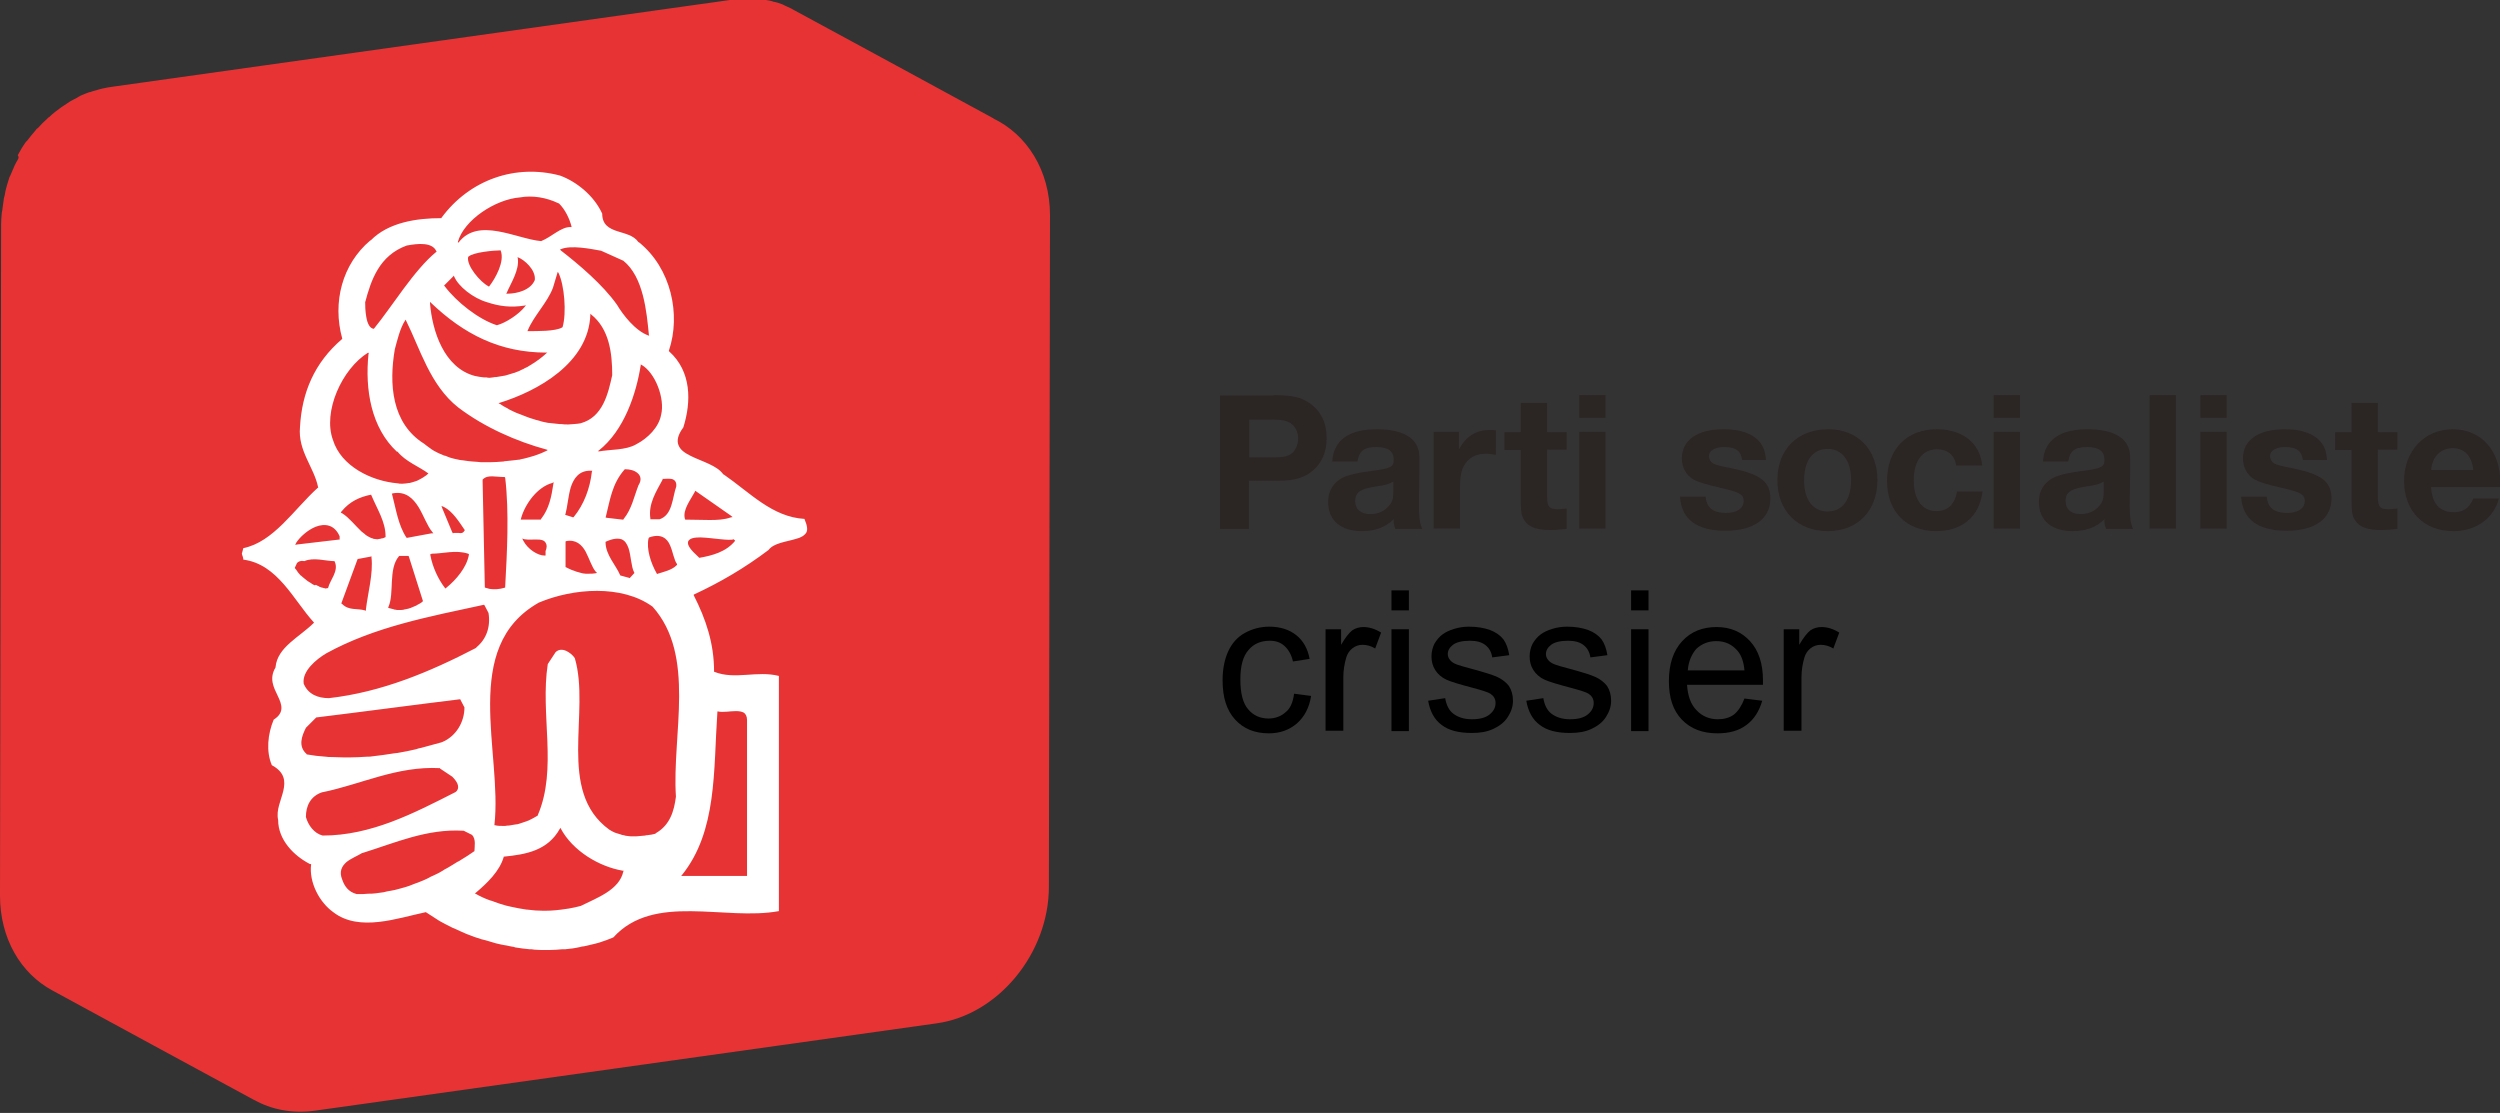 <?xml version="1.0" encoding="utf-8"?>
<!-- Generator: Adobe Illustrator 25.4.1, SVG Export Plug-In . SVG Version: 6.00 Build 0)  -->
<svg version="1.1" id="Layer_1" xmlns="http://www.w3.org/2000/svg" xmlns:xlink="http://www.w3.org/1999/xlink" x="0px" y="0px"
	 viewBox="0 0 675 300.5" style="enable-background:new 0 0 675 300.5;" xml:space="preserve">
<rect x="0" y="0" width="675" height="300.5" fill="#333333" stroke="none"/>
<style type="text/css">
	.st0{fill:#E73334;}
	.st1{fill:#FFFFFF;}
	.st2{fill:#2B2523;}
</style>
<g>
	<g>
		<g>
			<path class="st0" d="M268,31.9C268,31.9,268.1,31.9,268,31.9c0.5,0.2,0.9,0.4,1.4,0.7c-18.2-9.9-36.4-19.8-54.7-29.7
				c-0.3-0.2-0.6-0.3-0.9-0.5c-0.1-0.1-0.2-0.1-0.4-0.2c-0.5-0.2-1-0.5-1.5-0.7c-0.2-0.1-0.4-0.2-0.6-0.3c-0.7-0.3-1.5-0.5-2.2-0.7
				c0,0,0,0-0.1,0c-0.1,0-0.2,0-0.3-0.1c-0.6-0.2-1.2-0.3-1.9-0.4c-0.3,0-0.5-0.1-0.8-0.1c-0.5-0.1-1.1-0.1-1.6-0.2
				c-0.3,0-0.6,0-0.9-0.1c-0.6,0-1.1,0-1.7,0c-0.3,0-0.5,0-0.8,0c-0.8,0-1.6,0.1-2.5,0.2l-168,23.6c-0.9,0.1-1.9,0.3-2.8,0.5
				c-0.3,0.1-0.5,0.1-0.8,0.2c-0.7,0.2-1.4,0.4-2.1,0.6c-0.2,0.1-0.4,0.2-0.7,0.2c-0.8,0.3-1.7,0.6-2.5,1c0,0-0.1,0-0.1,0.1
				c-0.2,0.1-0.5,0.2-0.7,0.4c-0.7,0.3-1.3,0.7-1.9,1c-0.3,0.2-0.6,0.4-0.9,0.6c-0.4,0.3-0.8,0.5-1.2,0.8c-0.1,0.1-0.2,0.1-0.3,0.2
				c-1.1,0.8-2.2,1.6-3.2,2.6c-0.1,0-0.1,0.1-0.2,0.1c-0.2,0.2-0.3,0.3-0.5,0.5c-0.8,0.7-1.5,1.4-2.2,2.2c-0.1,0.1-0.3,0.3-0.5,0.4
				c-0.1,0.1-0.2,0.3-0.3,0.4c-0.8,0.9-1.5,1.8-2.2,2.7c-0.1,0.1-0.2,0.2-0.3,0.3c0,0,0,0.1-0.1,0.1c-0.8,1.1-1.5,2.3-2.2,3.6
				C5.1,42.4,5,42.5,5,42.7c-0.2,0.4-0.4,0.8-0.6,1.1c-0.2,0.3-0.3,0.7-0.5,1c-0.3,0.7-0.6,1.4-0.9,2.1c-0.1,0.2-0.2,0.5-0.3,0.7
				c0,0,0,0.1-0.1,0.1c-0.2,0.5-0.3,1.1-0.5,1.6c-0.1,0.4-0.3,0.9-0.4,1.4c-0.2,0.6-0.3,1.2-0.4,1.9C1.2,53.1,1,53.5,1,54
				c-0.1,0.7-0.2,1.4-0.3,2.1c0,0.4-0.1,0.8-0.2,1.2c-0.1,1.1-0.2,2.2-0.2,3.3L0,241.8c0,11.6,5.6,21,14.1,25.6
				c18.2,9.9,36.4,19.8,54.7,29.7c-0.1-0.1-0.2-0.1-0.3-0.2c4.7,2.7,10.4,3.8,16.4,3l168-23.6c16.6-2.3,30.3-18.9,30.3-36.9
				l0.3-181.3C283.5,46,277.2,36.2,268,31.9"/>
		</g>
		<g>
			<g>
				<path class="st1" d="M149.7,175.9L149.7,175.9L149.7,175.9C149.7,175.9,149.7,175.9,149.7,175.9 M210.1,246.1L210.1,246.1
					L210.1,246.1L210.1,246.1z M126.3,149.8l0-0.3L126.3,149.8L126.3,149.8z M126.3,149.8l0.3,0L126.3,149.8z M149.5,77.7l-0.1,0
					L149.5,77.7L149.5,77.7z M139.9,69.7l-0.1,0L139.9,69.7L139.9,69.7z M113.8,162.3l0.1,0.3L113.8,162.3z M136.1,158.5l0.1,0.3
					L136.1,158.5L136.1,158.5z M131.2,158.5l-0.1,0.3L131.2,158.5L131.2,158.5z M116.5,143.8l0,0.2L116.5,143.8L116.5,143.8z
					 M142.6,89.2l-0.1,0L142.6,89.2L142.6,89.2z M105,163.9l-0.2-0.1L105,163.9L105,163.9z M105,163.9l-0.1,0.3L105,163.9
					C105,163.9,105,163.9,105,163.9 M147.7,121.4v-0.1V121.4L147.7,121.4z M163.8,139.4v0.3V139.4L163.8,139.4z M149.2,130.7l0.3,0
					L149.2,130.7L149.2,130.7z M168.8,126.9l-0.2-0.2L168.8,126.9L168.8,126.9z M163.8,139.4L163.8,139.4l-0.3-0.1L163.8,139.4z
					 M172,130.7L172,130.7L172,130.7z M167.6,155.2l-0.1,0.3L167.6,155.2L167.6,155.2z M210.1,182.4L210.1,182.4L210.1,182.4
					L210.1,182.4z M160.6,154.7l0.2-0.2L160.6,154.7L160.6,154.7z M159.5,85l0.1-0.1L159.5,85L159.5,85z M154.6,139.4l-0.1,0.2
					L154.6,139.4L154.6,139.4z M153,138.9l-0.3-0.1L153,138.9z M154.6,139.4l0.3,0.2L154.6,139.4L154.6,139.4z M197.1,139.4l0.2-0.3
					L197.1,139.4L197.1,139.4z M180.7,94.8l-0.1,0.1L180.7,94.8L180.7,94.8z M172.6,65.4L172.6,65.4L172.6,65.4L172.6,65.4z
					 M86,131.8L86,131.8l0.1,0L86,131.8z M100.1,64.8l0.1,0.1L100.1,64.8L100.1,64.8z M195.4,128L195.4,128L195.4,128L195.4,128
					L195.4,128z M188.9,150.3l-0.2,0.2L188.9,150.3L188.9,150.3z M114.9,246.7l0.1-0.1L114.9,246.7L114.9,246.7z M75.1,221.7l0.1,0
					L75.1,221.7L75.1,221.7z M182.4,215.1l0.1,0L182.4,215.1L182.4,215.1z M165.5,253.2L165.5,253.2L165.5,253.2L165.5,253.2z
					 M84.9,168.3l0.1,0.1L84.9,168.3C84.9,168.3,84.9,168.3,84.9,168.3 M84.9,168.3L84.9,168.3L84.9,168.3L84.9,168.3z M86,131.8
					L86,131.8L86,131.8L86,131.8z M168.2,235.3L168.2,235.3L168.2,235.3L168.2,235.3z M151.4,223.8L151.4,223.8L151.4,223.8
					L151.4,223.8z M151.3,223.8l-0.1,0L151.3,223.8L151.3,223.8z M175.9,163.9l0.1-0.1L175.9,163.9
					C175.8,163.9,175.9,163.9,175.9,163.9 M176.9,224.9L176.9,224.9L176.9,224.9L176.9,224.9L176.9,224.9z M144.8,220l0.1,0.1
					L144.8,220L144.8,220z M82.7,220.5l-0.1,0.1L82.7,220.5L82.7,220.5z M98,230.4l0-0.1L98,230.4L98,230.4z M217.2,140.1
					c-8.7-0.5-14.7-7.1-21.8-12h-0.1c-1.6-2.4-5.8-3.5-8.8-5c-1.6-0.8-2.8-1.6-3.3-2.9c-0.5-1.2-0.2-2.8,1.3-4.8
					c2.2-7,2.2-15.1-3.8-20.5l-0.1-0.1v-0.1c3.3-9.8,0.6-22.3-8.1-29.3h-0.1c-1.3-1.9-3.7-2.3-5.8-3c-2.1-0.7-4-1.7-4-4.7
					c-2.2-4.9-7-8.7-11.4-10.3c-12-3.2-24.4,1.1-32,11.4v0.1h-0.1c-6.5,0-14.2,1.1-19,6h-0.1c-7.6,6.4-10.3,16.7-7.6,26.5l0,0.1l0,0
					c-7.6,6.5-10.9,14.6-11.4,23.8c-0.6,6.5,3.8,10.8,4.9,16.3v0.1l-0.1,0c-6.5,5.9-11.9,14.6-20.1,16.3l-0.4,1.5
					c0.1,0.5,0.4,1,0.4,1.6c9.3,1.2,13.6,11,19,16.9l0.1,0.1l-0.1,0.1c-3.8,3.8-9.8,6.5-10.3,11.9v0.1c-1.8,3-0.5,5.4,0.6,7.7
					c1.1,2.3,1.9,4.5-1.1,6.4c-1.6,3.8-2.1,8.6-0.5,12.3c3.5,1.9,3.7,4.3,3.1,6.9c-0.6,2.6-2,5.2-1.4,7.9v0c0,5.4,4.3,9.7,8.6,11.9
					H84v0.1c-0.6,4.8,2.2,10.2,6,12.9c7,5.4,17.3,1.6,24.9,0h0.1c1,0.7,2.1,1.3,3.1,2c0.3,0.2,0.6,0.4,1,0.6
					c0.8,0.4,1.6,0.9,2.5,1.3c0.4,0.2,0.7,0.4,1.1,0.5c1,0.5,2,0.9,3.1,1.4c0.2,0.1,0.3,0.1,0.5,0.2c1.2,0.5,2.4,0.9,3.7,1.3
					c0.4,0.1,0.8,0.2,1.2,0.3c0.9,0.3,1.8,0.5,2.7,0.8c0.4,0.1,0.8,0.2,1.3,0.3c1,0.2,2.1,0.4,3.1,0.6c0.3,0,0.6,0.1,0.8,0.2
					c1.3,0.2,2.6,0.4,3.9,0.5c0.4,0,0.8,0,1.2,0.1c1,0.1,1.9,0.1,2.9,0.1c0.4,0,0.9,0,1.3,0c1.1,0,2.2-0.1,3.4-0.2
					c0.3,0,0.5,0,0.8,0c1.3-0.1,2.7-0.3,4-0.6c0.4-0.1,0.7-0.2,1.1-0.2c1-0.2,2-0.5,3-0.7c0.4-0.1,0.8-0.2,1.1-0.3
					c1.3-0.4,2.6-0.9,3.8-1.4l0,0c11-12.1,30.1-4.4,44.7-7.1v-63.5c-5.9-1.5-11.9,1.1-17.4-1.1h-0.1v-0.1c0-7.6-2.2-14.1-5.5-20.6
					l0-0.1l0.1-0.1c7.1-3.3,13.6-7.1,20.1-12l0,0c1.4-1.9,4.8-2.2,7.4-3c1.3-0.3,2.3-0.9,2.8-1.7C218.1,143.1,218,142,217.2,140.1
					 M178.9,129.3h0.2c0.5,0,1.3-0.1,2.1,0c0.8,0.1,1.5,0.7,1.4,1.9v0.1c-1.1,3.2-1,7.7-4.5,8.9h-2.5V140c-0.6-4,1.6-7.3,3.3-10.5
					L178.9,129.3z M182.8,152.5l-0.2,0.2c-1.2,1.2-3.4,1.7-5,2.2l-0.2,0.1l-0.1-0.2c-1.6-2.8-2.8-6.6-2.2-9.4l0.1-0.2l0.1-0.1
					c3.1-1.1,4.8,0.2,5.6,2.1c0.8,1.8,1.1,4.1,1.9,5.1L182.8,152.5z M178.5,112L178.5,112c-0.6,3.3-3.5,6.3-6.8,8
					c-2.8,1.6-6.9,1.3-10.1,1.9l-0.1-0.2c0,0,0,0,0.1,0h0c7-5.5,10.2-15.5,11.4-23.1v-0.2l0.2,0.1
					C176.9,100.6,179.6,107.6,178.5,112 M168.4,140.1l-0.1,0.2l-0.2,0l-4.3-0.5l-0.3-0.1l0.1-0.3c1.1-4.3,1.6-8.7,5-12.6l0.1-0.1
					h0.2c1.1,0,2.4,0.3,3.2,1c0.9,0.7,1.2,1.9,0.3,3.3v0C171.2,134,170.6,137.4,168.4,140.1 M171.3,154.7l-0.1,0.1l-1.1,1.2
					l-0.1,0.1l-0.2-0.1l-2.2-0.6h-0.1l-0.1-0.2c-1.1-2.6-3.9-5.4-3.9-8.8v-0.1l0.2-0.1c1.8-0.8,3.1-0.9,4.1-0.6
					c1,0.4,1.5,1.3,1.9,2.4c0.7,2.1,0.7,5,1.5,6.5L171.3,154.7z M152.7,146.2l0.2-0.1c2.6-0.5,4.2,1,5.2,2.8c1,1.9,1.7,4.2,2.7,5.4
					l0.4,0.4l-0.5,0.1c-0.5,0.1-1.1,0.1-1.6,0.1c-0.1,0-0.2,0-0.3,0c-0.2,0-0.4,0-0.7,0c-0.4,0-0.8-0.1-1.2-0.2
					c-0.2-0.1-0.5-0.1-0.7-0.2c-0.4-0.1-0.8-0.2-1.2-0.4c-0.2-0.1-0.4-0.1-0.6-0.2c-0.5-0.2-1.1-0.5-1.5-0.7l-0.2-0.1V146.2z
					 M152.6,139l0.1-0.3c0.5-1.8,0.7-4.7,1.4-7.1c0.8-2.5,2.3-4.6,5.4-4.5h0.4l-0.1,0.3c-0.5,4.4-2.1,8.8-4.9,12.2l-0.2,0.1
					l-0.2-0.1l-1.6-0.5L152.6,139z M156.7,114.3L156.7,114.3c-1.1,0.2-2.1,0.2-3.2,0.3c-0.1,0-0.2,0-0.3,0c-0.5,0-1.1,0-1.6-0.1
					c-0.2,0-0.4,0-0.5,0c-0.9-0.1-1.8-0.2-2.8-0.3c-0.1,0-0.1,0-0.2,0c-0.9-0.2-1.7-0.3-2.5-0.6c-0.2-0.1-0.5-0.1-0.8-0.2
					c-0.6-0.2-1.3-0.4-1.9-0.6c-0.3-0.1-0.6-0.2-0.8-0.3c-0.6-0.2-1.2-0.5-1.8-0.7c-0.3-0.1-0.5-0.2-0.8-0.3
					c-0.6-0.3-1.2-0.5-1.7-0.8c-0.2-0.1-0.5-0.2-0.7-0.4c-0.8-0.4-1.5-0.8-2.2-1.3l0,0v0c0,0,0,0-0.1,0l-0.2-0.1l0.2-0.1
					c10.4-3.2,24.1-10.8,24.6-23.8v-0.3l0.2,0.2c4.9,3.9,5.7,10.4,5.7,16.4C164.2,106.2,162.8,112.7,156.7,114.3 M146.1,140.1
					l-0.1,0.2h-5.4l0.1-0.4c1.1-3.9,4.4-8.4,8.4-9.5l0.4-0.2l-0.1,0.5C148.9,134,148.3,137.3,146.1,140.1 M147.3,148.8v1.2H147
					c-1.8,0-4.5-1.7-5.7-4l-0.3-0.6l0.6,0.2c1,0.2,2.8,0,4.1,0.1c0.7,0.1,1.2,0.2,1.6,0.8C147.7,147.1,147.7,147.8,147.3,148.8
					 M130.3,129.6v-0.1l0.1-0.1c1.3-1.3,3.5-0.6,5.7-0.6h0.2l0.1,0.2c1.1,9.3,0.5,20.2,0,29.4v0.2l-0.2,0.1c-1.3,0.4-2.8,0.5-4,0.3
					c-0.4-0.1-0.8-0.2-1.1-0.3l-0.2-0.1v-0.2L130.3,129.6z M136.6,124.5c-0.2,0-0.4,0-0.6,0.1c-1.3,0.1-2.5,0.2-3.8,0.2
					c-0.1,0-0.2,0-0.3,0c-0.2,0-0.4,0-0.6,0c-0.5,0-0.9,0-1.4,0c-0.4,0-0.7-0.1-1-0.1c-0.5,0-0.9-0.1-1.4-0.1c-0.3,0-0.7-0.1-1-0.1
					c-0.5-0.1-1-0.1-1.4-0.2c-0.3,0-0.6-0.1-0.9-0.1c-0.5-0.1-1-0.2-1.4-0.3c-0.3-0.1-0.5-0.1-0.8-0.2c-0.5-0.1-0.9-0.3-1.4-0.5
					c-0.2-0.1-0.5-0.2-0.7-0.2c-0.5-0.2-0.9-0.4-1.4-0.6c-0.2-0.1-0.4-0.2-0.6-0.3c-0.5-0.2-0.9-0.5-1.4-0.8
					c-0.1-0.1-0.3-0.2-0.4-0.3c-0.6-0.4-1.1-0.8-1.6-1.2v0c-8.8-5.5-9.5-16.2-7.9-25.5c0.6-2.2,1.4-5.7,2.8-7.8l0.1-0.2l0.1,0.2
					c3.8,7.6,6.5,17.5,14.1,23.5c7.1,5.4,15.8,9.2,23.9,11.4l0.3,0.1l-0.3,0.2c-1,0.5-2,0.9-3.2,1.3c-0.1,0-0.2,0.1-0.3,0.1
					c-1.1,0.3-2.3,0.7-3.5,0.9c-0.1,0.1-0.3,0.1-0.4,0.1C139.1,124.2,137.9,124.4,136.6,124.5 M110,145.2h-0.2l-0.1-0.1
					c-2.2-3.4-2.8-7.7-3.8-11.5l-0.1-0.3l0.3-0.1c3.4-0.6,5.4,1.3,6.9,3.7c1.4,2.3,2.4,5.2,3.7,6.7l0.3,0.4l-0.5,0L110,145.2z
					 M114.1,162.4l-0.2,0.2c-0.4,0.3-0.8,0.5-1.2,0.7c-0.1,0.1-0.2,0.1-0.3,0.2c-0.4,0.2-0.8,0.3-1.2,0.5c-0.1,0-0.2,0.1-0.2,0.1
					c-0.5,0.2-1,0.3-1.5,0.4c-0.1,0-0.3,0-0.4,0.1c-0.4,0.1-0.8,0.1-1.2,0.1c-0.1,0-0.2,0-0.3,0h-0.1c-0.3,0-0.5,0-0.8-0.1
					c-0.2,0-0.3,0-0.4-0.1c-0.4-0.1-0.8-0.2-1.2-0.3l-0.3-0.1l0.1-0.3c1.6-3.6-0.1-10.2,2.8-13.6l0.1-0.1h2.5l0.1,0.2l3.8,12
					L114.1,162.4z M116.5,149.5c3.2,0,6.5-1.1,9.9,0l0.2,0.1v0.2c-0.6,3.4-3.4,6.7-6.1,8.9l-0.2,0.2l-0.2-0.2
					c-1.7-2.2-3.3-5.5-3.9-8.8l0-0.3H116.5z M119.2,136.6l0.7,0.3c2.3,1.2,4,3.9,5.5,6.1l0.1,0.1l-0.1,0.2c-0.4,0.7-1,0.7-1.5,0.6
					l-1.4,0l-0.2,0.1l-0.2-0.3l-2.7-6.5L119.2,136.6z M139.8,69.7l-0.1-0.2l0.2,0c1.6,0.6,4.8,3.3,4.5,6.1c-1.1,2.7-4.7,3.7-7.5,3.7
					h-0.2l0.1-0.2C137.9,76.5,140.3,72.9,139.8,69.7 M142.5,89.2c1.6-3.9,5.3-7.5,6.8-11.5l1.2-4l0.1-0.3l0.2,0.3
					c1.6,3.3,2.2,10.8,1.1,14.6l-0.1,0.1c-1.8,1.1-7.1,1-9.2,1h-0.2L142.5,89.2z M162.3,67.7L162.3,67.7l6,2.7
					c5.5,4.4,6.3,14,6.9,20l0.1,0.2l-0.2,0c-3.6-1.3-6.9-5.6-8.5-8.3c-3.8-5.4-10.3-10.9-15.2-14.7l-0.2-0.2l0.2-0.1
					C154.1,66.1,159.5,67.2,162.3,67.7 M140.4,53.3c3.3-0.6,7.1,0,10.4,1.6h0.1c1.7,1.7,2.8,4,3.4,6.2v0.2h-0.2
					c-2.6-0.1-5.2,2.7-8,3.8h0c-6.7-0.6-17-6.6-22.3,0.4l-0.2-0.1C125.2,59.4,133.8,53.8,140.4,53.3 M132.1,77.3l-0.1,0.1l-0.1-0.1
					c-2.2-1.1-6-5.6-5.5-7.9v-0.1h0.1c1.2-1.2,7-1.7,8.6-1.7h0.1v0.1C136.3,70.6,133.8,75.1,132.1,77.3 M120,77l2.4-2.4l0.1-0.2
					l0.1,0.2c1.1,2.7,5.1,5.9,8.9,7c3.3,1.1,6.4,1.5,10.2,0.9l0.3-0.1l-0.2,0.3c-1.7,2.2-5.3,4.5-7.6,5.1h-0.1
					c-4.9-1.6-10.8-6.2-14.1-10.6l-0.1,0L120,77z M147.5,95.2h0.3l-0.3,0.2c0,0,0,0-0.1,0.1c-0.6,0.5-1.1,1-1.7,1.4
					c-0.2,0.2-0.4,0.3-0.7,0.5c-0.4,0.3-0.8,0.6-1.2,0.8c-0.2,0.2-0.5,0.3-0.8,0.5c-0.4,0.3-0.8,0.5-1.3,0.7
					c-0.3,0.2-0.5,0.3-0.8,0.4c-0.5,0.3-1,0.5-1.6,0.7c-0.2,0.1-0.4,0.2-0.6,0.2c-0.7,0.2-1.5,0.5-2.3,0.7c-0.2,0-0.4,0.1-0.6,0.1
					c-0.6,0.1-1.2,0.2-1.8,0.3c-0.3,0-0.6,0-0.9,0.1c-0.3,0-0.6,0.1-0.9,0.1c-0.3,0-0.6,0-0.8-0.1c-0.2,0-0.5,0-0.7,0
					c-0.8-0.1-1.7-0.2-2.5-0.4h0c-8.3-2.2-11.5-12.1-12.1-19.7v-0.3l0.2,0.2C125.3,90.3,135,95.2,147.5,95.2 M98.6,81.6
					c1.6-6,3.8-12.6,11.2-15.3h0c3.2-0.6,6.9-0.9,8,1.5l0.1,0.1l-0.1,0.1c-6,4.9-11.9,14.7-16.8,20.7l-0.1,0.1H101
					c-1.2-0.1-1.8-1.5-2.1-3.2C98.6,84,98.6,82.2,98.6,81.6L98.6,81.6z M99.4,95.2l0.2,0.2c0,0-0.1,0.1-0.1,0.1
					c-1,9.7,0.7,20,7.7,26.5l0.1-0.1c2.1,2.7,6.1,4.2,8.3,5.9l0.1,0l-0.1,0.1c-0.3,0.3-0.7,0.6-1.2,0.9c-0.1,0.1-0.2,0.1-0.3,0.2
					c-0.5,0.3-0.9,0.5-1.5,0.8c-0.1,0-0.2,0.1-0.3,0.1c-0.6,0.2-1.2,0.4-1.7,0.5c-0.1,0-0.1,0-0.2,0c-0.6,0.1-1.2,0.2-1.8,0.2h-0.1
					h0c-0.4,0-0.8,0-1.1-0.1c-7.1-0.6-15.3-4.6-17.5-11.7C87.1,111.2,92.3,99.6,99.4,95.2 M98.8,164.5v0.4l-0.3-0.1
					c-2.1-0.6-4.3,0.1-6.1-1.7l-0.2-0.1l0-0.2l4.3-11.7l0.1-0.2h0.2l3.2-0.6l0.3-0.1v0.3C100.8,154.9,99.3,160.2,98.8,164.5
					 M99.7,145c-0.1,0-0.1-0.1-0.2-0.1c-0.3-0.2-0.6-0.3-0.8-0.5c-0.1-0.1-0.1-0.1-0.2-0.2c-0.3-0.2-0.6-0.5-0.9-0.7
					c-1.8-1.7-3.4-3.8-5.2-4.9l-0.4-0.2l0.2-0.3c2.3-2.8,5-3.9,7.8-4.5l0.2,0l0.1,0.2c1.6,3.8,3.8,7.1,3.8,11v0.2l-0.2,0.1
					c-0.3,0.2-0.7,0.3-1,0.3c-0.2,0.1-0.3,0.1-0.4,0.1c-0.2,0-0.4,0.1-0.5,0.1H102c-0.1,0-0.2,0-0.2,0c-0.3,0-0.6-0.1-0.8-0.1
					c-0.1,0-0.2,0-0.3-0.1C100.3,145.3,100,145.2,99.7,145 M80,146.5c0.9-1.4,3-3.4,5.3-4.3c2.4-0.9,5-0.6,6.4,2.6v0.9h-0.3
					L80.3,147l-0.6,0.1L80,146.5z M84.7,157.9c-0.3-0.1-0.5-0.3-0.8-0.5c-0.2-0.1-0.3-0.2-0.5-0.3c-0.3-0.2-0.5-0.3-0.7-0.5
					c-0.2-0.1-0.3-0.3-0.5-0.4c-0.2-0.2-0.4-0.3-0.6-0.5c-0.1-0.1-0.3-0.3-0.5-0.4c-0.2-0.2-0.3-0.4-0.5-0.6
					c-0.1-0.1-0.2-0.2-0.3-0.4c-0.2-0.3-0.4-0.6-0.6-0.8l-0.1-0.1v-0.1l0.6-1.3c0.4-0.4,1-0.7,2-0.5c2.4-1.1,5.9,0,7.9,0h0.2
					l0.1,0.2c1.1,2.5-1.3,4.9-1.8,7l0,0.1l-0.2,0c-0.2,0-0.3,0.1-0.5,0.1c-0.1,0-0.2-0.1-0.3-0.1c-0.1,0-0.3,0-0.4-0.1
					c-0.2,0-0.5-0.1-0.7-0.2c-0.2,0-0.3-0.1-0.4-0.2c-0.3-0.1-0.5-0.2-0.8-0.4C85,158.1,84.8,158,84.7,157.9 M82,184.6
					c-0.5-3.4,3.4-6.6,6.1-8.2c13.1-7.2,27.8-9.9,42.5-13.1l0.1,0l0.1,0.1l1.1,2.1v0c0.6,3.8-0.6,7.1-3.3,9.3v0.1
					c-12.5,6.5-25.6,12-39.8,13.6C85.9,188.5,83.2,187.5,82,184.6L82,184.6z M82.6,196.5L82.6,196.5l2.8-2.8h0.1
					c13.1-1.6,25.6-3.3,38.7-4.9h0.1l0,0.1l1.1,2.1v0c0,3.9-2.2,7.8-6.1,9.4c-1.8,0.5-3.7,1-5.5,1.5c-0.5,0.1-1,0.2-1.5,0.4
					c-1.6,0.4-3.3,0.7-5,1c-0.3,0-0.6,0.1-0.9,0.1c-1.9,0.3-3.9,0.6-5.8,0.8c-0.5,0.1-0.9,0.1-1.4,0.1c-1.6,0.1-3.3,0.2-4.9,0.2
					c-0.3,0-0.6,0-0.9,0c-0.2,0-0.3,0-0.5,0c-1.1,0-2.3-0.1-3.4-0.1c-0.5,0-1.1,0-1.6-0.1c-1.7-0.1-3.3-0.3-5-0.6h-0.1v-0.1
					C80.4,201.5,81.5,198.7,82.6,196.5 M87.1,225.6L87.1,225.6c-2.3-0.6-3.9-2.8-4.5-5v-0.1c0-2.7,1.1-5.5,4.4-6.6h0.1
					c10.3-2.1,20.1-7.1,31.6-6.5h0.1v0.1l3.3,2.2v0c1.1,1.1,2.3,2.7,1.1,4h-0.1v0.1C111.7,219.6,100.2,225.6,87.1,225.6
					 M128.1,229.8L128.1,229.8L128.1,229.8c-1.3,0.9-2.5,1.7-3.7,2.4c-0.3,0.2-0.6,0.4-0.9,0.5c-0.9,0.6-1.8,1.1-2.8,1.7
					c-0.4,0.2-0.8,0.4-1.2,0.7c-0.8,0.5-1.6,0.9-2.5,1.3c-0.5,0.2-0.9,0.4-1.4,0.7c-0.8,0.4-1.5,0.7-2.3,1c-0.5,0.2-1.1,0.4-1.6,0.6
					c-0.7,0.3-1.5,0.6-2.2,0.8c-0.6,0.2-1.2,0.3-1.8,0.5c-0.7,0.2-1.5,0.4-2.2,0.5c-0.6,0.1-1.3,0.2-1.9,0.4
					c-0.7,0.1-1.4,0.2-2.2,0.3c-0.7,0.1-1.4,0.1-2,0.1c-0.5,0-0.9,0.1-1.4,0.1c-0.5,0-1.1,0-1.7,0c-2.3-0.6-3.3-2.2-3.9-3.9
					c-0.9-2.2-0.1-3.6,1.1-4.7c1.2-1,3-1.7,4.3-2.5h0.1c8.7-2.7,17.4-6.6,27.2-6h0.1l2.2,1.1C128.6,226.5,128.1,228.7,128.1,229.8
					 M168.3,235.3c-1.1,5-7.1,7.1-11.5,9.3c-1.1,0.3-2.1,0.5-3.2,0.7c-0.2,0-0.5,0.1-0.7,0.1c-1.9,0.3-3.8,0.5-5.7,0.5
					c-0.2,0-0.4,0-0.5,0c-1.4,0-2.9-0.1-4.3-0.3c-0.1,0-0.1,0-0.2,0c-1.5-0.2-2.9-0.5-4.3-0.8c-0.4-0.1-0.9-0.2-1.3-0.3
					c-1-0.3-2.1-0.6-3.1-1c-0.4-0.2-0.8-0.3-1.2-0.4c-1.4-0.5-2.7-1.1-3.9-1.8l-0.2,0l0.2-0.2c3.2-2.7,6.5-5.9,7.6-9.7v-0.1h0
					c6-0.6,11.9-1.6,15.2-7.6l0.1-0.2l0.1,0.2c3.2,6,10.3,10.3,16.8,11.4h0.2L168.3,235.3z M182.5,215.1L182.5,215.1
					c-0.5,3.9-1.6,7.7-5.5,9.9v0.1c-0.7,0.2-1.4,0.3-2.2,0.4c-0.2,0-0.4,0-0.6,0.1c-0.8,0.1-1.5,0.1-2.3,0.2c-0.1,0-0.2,0-0.2,0
					c-0.2,0-0.4,0-0.6,0c-0.3,0-0.6,0-0.9,0c-0.3,0-0.6-0.1-0.9-0.1c-0.3,0-0.6-0.1-0.9-0.2c-0.3,0-0.6-0.1-0.8-0.2
					c-0.3-0.1-0.7-0.2-1-0.3c-0.2-0.1-0.4-0.1-0.6-0.2c-0.5-0.2-1-0.5-1.5-0.8c-14.3-10.4-5-31.7-9.3-46.3l0,0
					c-0.5-0.8-1.5-1.6-2.4-2c-1-0.4-2-0.4-2.8,0.4l0,0l-2.1,3.2l0,0c-2.1,13.6,2.7,28.2-2.7,40.8h0v0.1c-0.8,0.5-1.6,0.9-2.4,1.3
					c-0.2,0.1-0.5,0.2-0.8,0.3c-0.6,0.2-1.2,0.4-1.8,0.6c-0.3,0.1-0.6,0.2-1,0.2c-0.6,0.1-1.2,0.2-1.8,0.3c-0.3,0-0.6,0-1,0.1
					c-0.2,0-0.4,0-0.6,0c-0.7,0-1.5,0-2.2-0.2h-0.1v-0.1c2.2-19.5-9.3-48,12-60c9.3-3.9,22.4-4.9,30.7,1.1v0
					C188,177,181.4,198.3,182.5,215.1 M187.6,132.8l0.1-0.3l0.3,0.2l9.3,6.5l0.5,0.4l-0.5,0.1c-1.7,0.6-3.6,0.7-5.7,0.7
					c-2.1,0-4.3-0.1-6.4-0.1h-0.2l-0.1-0.3C184.3,137.6,186.5,134.9,187.6,132.8 M193.7,192.2v-0.1h0.2c1.3,0.3,3.2-0.1,4.8-0.1
					c0.8,0,1.5,0.1,2.1,0.4c0.5,0.3,0.9,1,0.9,2v42.1h-17.8l0.2-0.2C193.7,224.4,192.6,208,193.7,192.2 M188.9,150.6h-0.1l-0.1-0.1
					c-2.3-2.1-3.2-3.3-2.9-4.3c0.4-0.9,1.7-1.1,3.3-1.1c3.2,0.1,7.9,1,9,0.5l0.4,0.4C196.1,149,192.3,150,188.9,150.6 M193.8,192.2
					l0-0.1L193.8,192.2L193.8,192.2z M121.9,209.7l0.1-0.1L121.9,209.7L121.9,209.7z M171,154.7l0.3-0.1L171,154.7L171,154.7z
					 M123,213.5l0.1,0.1L123,213.5C123,213.5,123,213.5,123,213.5 M162.3,67.8v-0.1V67.8L162.3,67.8z M79.9,153.4l-0.2,0.2
					L79.9,153.4L79.9,153.4z M123.7,65.4h-0.1H123.7L123.7,65.4z M131.7,165.6l0.1,0L131.7,165.6L131.7,165.6z M115.6,127.9l0.1-0.1
					L115.6,127.9L115.6,127.9z M151.3,67.3l-0.1,0.1L151.3,67.3C151.3,67.4,151.3,67.4,151.3,67.3 M128.5,174.8L128.5,174.8
					L128.5,174.8L128.5,174.8z M151.3,67.3L151.3,67.3L151.3,67.3L151.3,67.3z M80.2,146.7l-0.3-0.1L80.2,146.7
					C80.2,146.7,80.2,146.7,80.2,146.7 M128.5,101.3v0.1V101.3L128.5,101.3z M80.2,146.7l0,0.3L80.2,146.7L80.2,146.7z M92.5,138.3
					l-0.1,0.3L92.5,138.3L92.5,138.3z M91.4,145.4l0,0.3L91.4,145.4L91.4,145.4z M132,77.3L132,77.3L132,77.3
					C132.1,77.2,132.1,77.3,132,77.3 M126.6,69.5h-0.1H126.6L126.6,69.5z M92.5,162.8L92.5,162.8l-0.2,0.2L92.5,162.8L92.5,162.8z
					 M82.7,203.7v0.1V203.7L82.7,203.7z M124.1,189l0.1,0L124.1,189L124.1,189z M178,140l0.1,0.3L178,140L178,140z M85.5,193.8
					l0-0.1L85.5,193.8L85.5,193.8z M182.4,131.2L182.4,131.2l0.3,0.1L182.4,131.2z M101,88.6l0.1,0.1L101,88.6L101,88.6z
					 M182.4,152.5l0.2-0.2L182.4,152.5z M98.5,164.5h0.3H98.5L98.5,164.5z M177.5,154.6l-0.2,0.2L177.5,154.6L177.5,154.6z
					 M173,98.5h-0.1H173L173,98.5z M107.4,130.5v0.1V130.5L107.4,130.5z M130.7,163.4l-0.1-0.1L130.7,163.4L130.7,163.4z
					 M82.1,184.6l-0.1,0L82.1,184.6L82.1,184.6z M161.5,121.7l0.1,0.2L161.5,121.7L161.5,121.7z M179.1,129.6l-0.3-0.1L179.1,129.6
					C179.1,129.6,179.1,129.6,179.1,129.6 M82.1,184.6l-0.1,0.1L82.1,184.6L82.1,184.6z"/>
			</g>
		</g>
	</g>
	<g>
		<path class="st2" d="M343.9,106.7c4.9,0,7.3,0.5,9.6,2.1c3.1,2.1,4.7,5.3,4.7,9.5c0,3.7-1.3,6.8-3.9,8.9c-2.2,1.8-4.9,2.6-9,2.6
			h-8.1v13h-7.8v-36H343.9z M337.3,123.5h7c2.2,0,3.5-0.3,4.5-1.1c1.1-0.9,1.7-2.4,1.7-4.1c0-1.7-0.8-3.2-2-4c-1-0.7-2.4-1-4.6-1
			h-6.6V123.5z"/>
		<path class="st2" d="M376.7,142.7c-0.4-1.2-0.4-1.6-0.4-2.5c-2.3,2.2-5,3.2-8.6,3.2c-5.7,0-9.1-2.9-9.1-7.9c0-3.2,1.7-5.7,4.8-6.9
			c1.4-0.5,2.9-0.9,6.6-1.4c5.6-0.7,6.3-1.1,6.3-3.1c0-2.3-1.5-3.4-4.7-3.4c-3.3,0-4.6,1-5.1,3.9h-6.8c0.4-5.8,4.5-8.7,12.1-8.7
			c5.8,0,9.7,1.7,10.9,4.8c0.6,1.4,0.6,1.9,0.5,9.6l-0.1,5.5c0,3.8,0.2,5.3,0.9,7H376.7z M376.2,130c-1.1,0.7-2.1,1-5,1.4
			c-4,0.6-5.3,1.6-5.3,3.9c0,2.2,1.5,3.5,4,3.5c2.2,0,3.8-0.7,5.1-2.2c0.9-1,1.2-1.9,1.2-3.7V130z"/>
		<path class="st2" d="M403.9,122.8c-1.2-0.2-1.8-0.3-2.8-0.3c-2.7,0-4.8,1.2-5.9,3.4c-0.7,1.3-1,2.9-1,5.9v10.9h-7.1v-26.1h6.8v4.8
			c1.9-3.6,4.6-5.3,8.4-5.3c0.6,0,0.9,0,1.6,0.1V122.8z"/>
		<path class="st2" d="M423,121.4h-5.3v12.3c0,3.2,0.5,3.8,3.1,3.8c0.4,0,0.9-0.1,2.2-0.2v5.5c-1.9,0.2-3.1,0.3-4.4,0.3
			c-3.7,0-5.9-0.8-7-2.6c-0.9-1.3-1-2.5-1-7v-12h-4.4v-4.8h4.4v-7.9h7.1v7.9h5.3V121.4z"/>
		<path class="st2" d="M433.5,112.8h-7.1v-6.1h7.1V112.8z M433.5,142.7h-7.1v-26.1h7.1V142.7z"/>
		<path class="st2" d="M470.4,124.2c-0.4-2.5-1.7-3.5-4.9-3.5c-2.5,0-4.1,1-4.1,2.5c0,0.5,0.3,1.1,0.6,1.5c0.6,0.7,1.7,1,5.8,1.8
			c7.6,1.6,10.2,3.6,10.2,8.1c0,5.5-4.5,8.7-12.1,8.7c-7.8,0-11.9-3.1-12.3-9.2h6.9c0.3,3,2,4.4,5.5,4.4c2.9,0,4.8-1.2,4.8-3.2
			c0-1.8-1.1-2.4-5.9-3.5c-4.6-1.1-6-1.5-7.6-2.3c-2-1.1-3.2-3.3-3.2-5.7c0-5,4.2-7.9,11.3-7.9c4.4,0,7.7,1.1,9.6,3.3
			c1.1,1.3,1.6,2.6,1.8,5H470.4z"/>
		<path class="st2" d="M506.9,129.6c0,8.3-5.3,13.8-13.4,13.8c-8.2,0-13.6-5.5-13.6-13.7c0-8.4,5.4-13.8,13.8-13.8
			C501.6,115.9,506.9,121.4,506.9,129.6z M487.1,129.7c0,5.3,2.4,8.4,6.4,8.4c3.9,0,6.3-3.1,6.3-8.5c0-5.2-2.4-8.4-6.3-8.4
			C489.5,121.2,487.1,124.3,487.1,129.7z"/>
		<path class="st2" d="M535.3,132.7c-0.9,6.8-5.5,10.7-12.5,10.7c-8.1,0-13.3-5.3-13.3-13.5c0-8.5,5.2-14,13.4-14
			c7,0,11.7,3.7,12.3,9.8h-7c-0.5-2.9-2.4-4.4-5.2-4.4c-3.9,0-6.3,3.1-6.3,8.4c0,5.2,2.3,8.3,6.1,8.3c3.1,0,5-1.8,5.6-5.3H535.3z"/>
		<path class="st2" d="M545.4,112.8h-7.1v-6.1h7.1V112.8z M545.4,142.7h-7.1v-26.1h7.1V142.7z"/>
		<path class="st2" d="M568.6,142.7c-0.4-1.2-0.4-1.6-0.4-2.5c-2.3,2.2-5,3.2-8.6,3.2c-5.7,0-9.1-2.9-9.1-7.9c0-3.2,1.7-5.7,4.8-6.9
			c1.4-0.5,2.9-0.9,6.6-1.4c5.6-0.7,6.3-1.1,6.3-3.1c0-2.3-1.5-3.4-4.7-3.4c-3.3,0-4.6,1-5.1,3.9h-6.8c0.4-5.8,4.5-8.7,12.1-8.7
			c5.8,0,9.7,1.7,10.9,4.8c0.6,1.4,0.6,1.9,0.5,9.6l-0.1,5.5c0,3.8,0.2,5.3,0.9,7H568.6z M568,130c-1.1,0.7-2.1,1-5,1.4
			c-4,0.6-5.3,1.6-5.3,3.9c0,2.2,1.5,3.5,4,3.5c2.2,0,3.8-0.7,5.1-2.2c0.9-1,1.2-1.9,1.2-3.7V130z"/>
		<path class="st2" d="M587.5,142.7h-7.1v-36h7.1V142.7z"/>
		<path class="st2" d="M601.2,112.8h-7.1v-6.1h7.1V112.8z M601.2,142.7h-7.1v-26.1h7.1V142.7z"/>
		<path class="st2" d="M621.8,124.2c-0.4-2.5-1.7-3.5-4.9-3.5c-2.5,0-4,1-4,2.5c0,0.5,0.3,1.1,0.6,1.5c0.6,0.7,1.7,1,5.8,1.8
			c7.6,1.6,10.2,3.6,10.2,8.1c0,5.5-4.5,8.7-12.1,8.7c-7.8,0-11.9-3.1-12.3-9.2h6.9c0.3,3,2,4.4,5.5,4.4c2.9,0,4.8-1.2,4.8-3.2
			c0-1.8-1.1-2.4-5.9-3.5c-4.6-1.1-6-1.5-7.6-2.3c-2-1.1-3.2-3.3-3.2-5.7c0-5,4.2-7.9,11.3-7.9c4.4,0,7.7,1.1,9.6,3.3
			c1.1,1.3,1.6,2.6,1.8,5H621.8z"/>
		<path class="st2" d="M647.3,121.4H642v12.3c0,3.2,0.5,3.8,3.1,3.8c0.4,0,0.9-0.1,2.2-0.2v5.5c-1.9,0.2-3.1,0.3-4.4,0.3
			c-3.7,0-5.9-0.8-7-2.6c-0.9-1.3-1-2.5-1-7v-12h-4.4v-4.8h4.4v-7.9h7.1v7.9h5.3V121.4z"/>
		<path class="st2" d="M674.7,134.6c-1.4,5.4-6.2,8.8-12.3,8.8c-8,0-13.3-5.4-13.3-13.6c0-8,5.5-13.9,13.1-13.9
			c7.8,0,12.9,5.8,12.9,14.5v1.1h-18.7c0.2,4.4,2.3,6.8,6.1,6.8c2.6,0,4.2-1.1,5.3-3.7H674.7z M667.8,126.9
			c-0.4-3.8-2.4-5.9-5.6-5.9c-3.2,0-5.5,2.3-5.8,5.9H667.8z"/>
	</g>
</g>
<path d="M349.4,187.3l4.6,0.6c-0.5,3.2-1.8,5.6-3.8,7.4c-2.1,1.8-4.6,2.7-7.6,2.7c-3.8,0-6.8-1.2-9.1-3.7c-2.3-2.5-3.4-6-3.4-10.6
	c0-3,0.5-5.6,1.5-7.8c1-2.2,2.5-3.9,4.5-5c2-1.1,4.2-1.7,6.6-1.7c3,0,5.4,0.8,7.3,2.3c1.9,1.5,3.1,3.7,3.6,6.4l-4.5,0.7
	c-0.4-1.8-1.2-3.2-2.3-4.2s-2.4-1.4-4-1.4c-2.3,0-4.3,0.8-5.7,2.5c-1.5,1.7-2.2,4.3-2.2,8c0,3.7,0.7,6.4,2.1,8
	c1.4,1.7,3.3,2.5,5.5,2.5c1.8,0,3.4-0.6,4.6-1.7C348.3,191.4,349.1,189.7,349.4,187.3z"/>
<path d="M357.9,197.4v-27.5h4.2v4.2c1.1-1.9,2.1-3.2,3-3.9c0.9-0.6,1.9-0.9,3-0.9c1.6,0,3.2,0.5,4.8,1.5l-1.6,4.3
	c-1.1-0.7-2.3-1-3.4-1c-1,0-1.9,0.3-2.7,0.9c-0.8,0.6-1.4,1.5-1.7,2.5c-0.5,1.7-0.8,3.5-0.8,5.4v14.4H357.9z"/>
<path d="M375.7,164.8v-5.4h4.7v5.4H375.7z M375.7,197.4v-27.5h4.7v27.5H375.7z"/>
<path d="M385.6,189.2l4.6-0.7c0.3,1.8,1,3.3,2.2,4.2s2.8,1.5,5,1.5c2.1,0,3.7-0.4,4.8-1.3s1.6-1.9,1.6-3.1c0-1.1-0.5-1.9-1.4-2.5
	c-0.6-0.4-2.2-0.9-4.8-1.6c-3.4-0.9-5.8-1.6-7.1-2.2c-1.3-0.6-2.3-1.5-3-2.6c-0.7-1.1-1-2.3-1-3.7c0-1.2,0.3-2.4,0.8-3.4
	c0.6-1,1.3-1.9,2.3-2.6c0.7-0.5,1.7-1,3-1.4s2.6-0.6,4-0.6c2.2,0,4,0.3,5.7,0.9c1.6,0.6,2.8,1.5,3.6,2.5c0.8,1.1,1.3,2.5,1.6,4.3
	l-4.6,0.6c-0.2-1.4-0.8-2.5-1.8-3.3c-1-0.8-2.4-1.2-4.2-1.2c-2.1,0-3.7,0.4-4.6,1.1c-0.9,0.7-1.4,1.5-1.4,2.5c0,0.6,0.2,1.1,0.6,1.6
	c0.4,0.5,1,0.9,1.8,1.2c0.5,0.2,1.8,0.6,4.1,1.2c3.3,0.9,5.6,1.6,6.9,2.2c1.3,0.6,2.3,1.4,3.1,2.4c0.7,1.1,1.1,2.4,1.1,4
	c0,1.6-0.5,3-1.4,4.4c-0.9,1.4-2.2,2.4-3.9,3.2c-1.7,0.8-3.6,1.1-5.8,1.1c-3.6,0-6.3-0.7-8.2-2.2
	C387.3,194.3,386.1,192.1,385.6,189.2z"/>
<path d="M412.1,189.2l4.6-0.7c0.3,1.8,1,3.3,2.2,4.2s2.8,1.5,5,1.5c2.1,0,3.7-0.4,4.8-1.3s1.6-1.9,1.6-3.1c0-1.1-0.5-1.9-1.4-2.5
	c-0.6-0.4-2.2-0.9-4.8-1.6c-3.4-0.9-5.8-1.6-7.1-2.2c-1.3-0.6-2.3-1.5-3-2.6c-0.7-1.1-1-2.3-1-3.7c0-1.2,0.3-2.4,0.8-3.4
	c0.6-1,1.3-1.9,2.3-2.6c0.7-0.5,1.7-1,3-1.4s2.6-0.6,4-0.6c2.2,0,4,0.3,5.7,0.9c1.6,0.6,2.8,1.5,3.6,2.5c0.8,1.1,1.3,2.5,1.6,4.3
	l-4.6,0.6c-0.2-1.4-0.8-2.5-1.8-3.3c-1-0.8-2.4-1.2-4.2-1.2c-2.1,0-3.7,0.4-4.6,1.1c-0.9,0.7-1.4,1.5-1.4,2.5c0,0.6,0.2,1.1,0.6,1.6
	c0.4,0.5,1,0.9,1.8,1.2c0.5,0.2,1.8,0.6,4.1,1.2c3.3,0.9,5.6,1.6,6.9,2.2c1.3,0.6,2.3,1.4,3.1,2.4c0.7,1.1,1.1,2.4,1.1,4
	c0,1.6-0.5,3-1.4,4.4c-0.9,1.4-2.2,2.4-3.9,3.2c-1.7,0.8-3.6,1.1-5.8,1.1c-3.6,0-6.3-0.7-8.2-2.2
	C413.8,194.3,412.6,192.1,412.1,189.2z"/>
<path d="M440.4,164.8v-5.4h4.7v5.4H440.4z M440.4,197.4v-27.5h4.7v27.5H440.4z"/>
<path d="M471,188.6l4.8,0.6c-0.8,2.8-2.2,5-4.2,6.5c-2.1,1.6-4.7,2.3-7.9,2.3c-4,0-7.2-1.2-9.6-3.7c-2.4-2.5-3.5-5.9-3.5-10.4
	c0-4.6,1.2-8.2,3.6-10.8s5.5-3.8,9.3-3.8c3.7,0,6.7,1.3,9,3.8c2.3,2.5,3.5,6,3.5,10.6c0,0.3,0,0.7,0,1.2h-20.5c0.2,3,1,5.3,2.6,6.9
	c1.5,1.6,3.5,2.4,5.7,2.4c1.7,0,3.2-0.4,4.4-1.3C469.3,192,470.3,190.5,471,188.6z M455.7,181h15.3c-0.2-2.3-0.8-4-1.8-5.2
	c-1.5-1.8-3.4-2.7-5.8-2.7c-2.1,0-3.9,0.7-5.4,2.1C456.7,176.7,455.9,178.6,455.7,181z"/>
<path d="M481.6,197.4v-27.5h4.2v4.2c1.1-1.9,2.1-3.2,3-3.9c0.9-0.6,1.9-0.9,3-0.9c1.6,0,3.2,0.5,4.8,1.5l-1.6,4.3
	c-1.1-0.7-2.3-1-3.4-1c-1,0-1.9,0.3-2.7,0.9c-0.8,0.6-1.4,1.5-1.7,2.5c-0.5,1.7-0.8,3.5-0.8,5.4v14.4H481.6z"/>
</svg>
